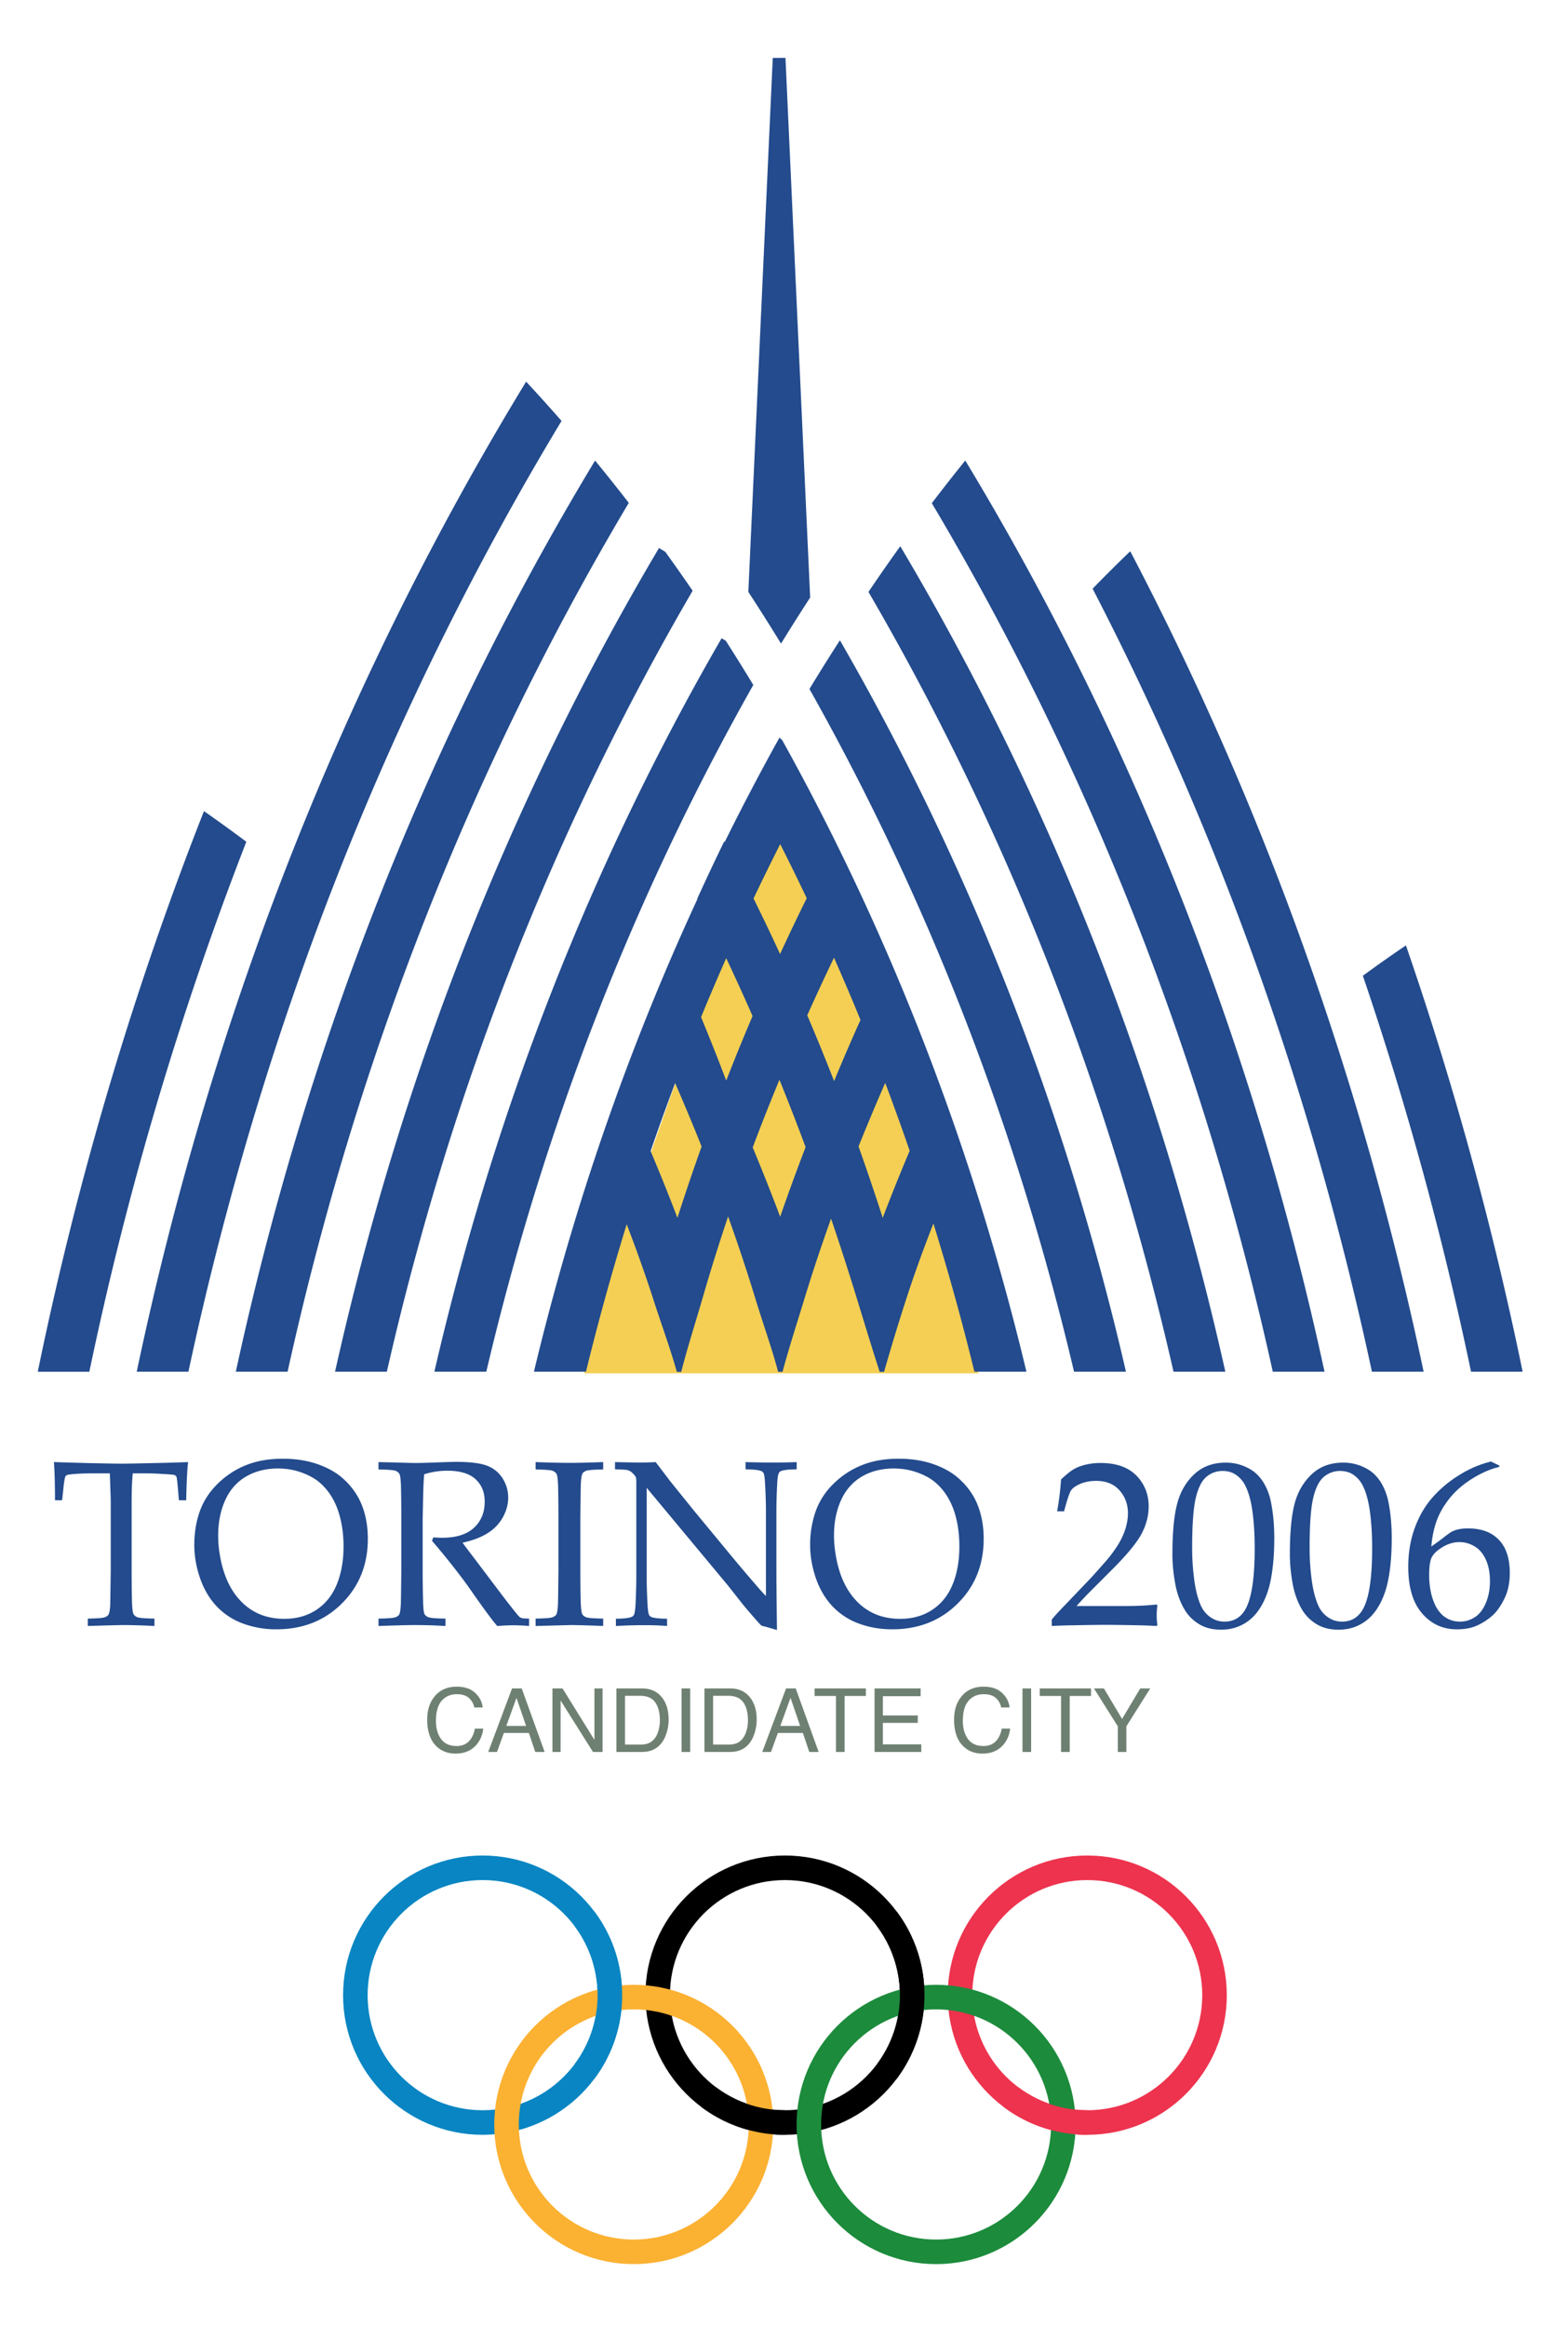 <?xml version="1.0" encoding="UTF-8" standalone="no"?>
<svg
   xmlns:dc="http://purl.org/dc/elements/1.1/"
   xmlns:cc="http://creativecommons.org/ns#"
   xmlns:rdf="http://www.w3.org/1999/02/22-rdf-syntax-ns#"
   xmlns:svg="http://www.w3.org/2000/svg"
   xmlns="http://www.w3.org/2000/svg"
   xmlns:sodipodi="http://sodipodi.sourceforge.net/DTD/sodipodi-0.dtd"
   xmlns:inkscape="http://www.inkscape.org/namespaces/inkscape"
   width="202.321"
   height="300"
   viewBox="0 0 15.599 23.131"
   version="1.1"
   id="svg56"
   sodipodi:docname="Turin 2006 Winter Olympics bid logo.svg"
   inkscape:version="0.92.3 (2405546, 2018-03-11)">
  <defs
     id="defs60" />
  <sodipodi:namedview
     pagecolor="#ffffff"
     bordercolor="#666666"
     borderopacity="1"
     objecttolerance="10"
     gridtolerance="10"
     guidetolerance="10"
     inkscape:pageopacity="0"
     inkscape:pageshadow="2"
     inkscape:window-width="1920"
     inkscape:window-height="1001"
     id="namedview58"
     showgrid="false"
     fit-margin-top="0"
     fit-margin-left="0"
     fit-margin-right="0"
     fit-margin-bottom="0"
     inkscape:zoom="1.5104"
     inkscape:cx="119.1565"
     inkscape:cy="178.66341"
     inkscape:window-x="-9"
     inkscape:window-y="-9"
     inkscape:window-maximized="1"
     inkscape:current-layer="svg56" />
  <g
     id="g1937"
     transform="matrix(0.123,0,0,0.123,-4.077,-0.366)">
    <path
       id="path4"
       d="M 112.268,113.959 C 111.473,96.768 95.687,69.122 95.687,69.122 c 0,0 -13.818,35.947 -15.286,44.814 -0.002,0.006 0,0.016 -0.002,0.023 z"
       style="fill:#f4cf53;fill-opacity:1"
       inkscape:connector-curvature="0" />
    <path
       id="path6"
       transform="scale(0.077)"
       d="m 1255.525,99.4 -13.334,0.025 -25.666,560.449 c 11.673,17.846 23.099,35.939 34.344,54.266 a 2135.225,2135.225 0 0 1 30.596,-48.338 z M 983.107,439.209 C 790.377,754.958 652.886,1104.388 574.068,1478.332 h 54.291 c 76.781,-358.549 208.527,-693.972 391.945,-997.893 a 1837.634,1837.634 0 0 0 -37.197,-41.23 z m 461.297,82.785 a 1903.858,1903.858 0 0 0 -35.135,44.785 c 165.792,278.513 286.139,584.846 358.16,911.541 h 54.342 C 1747.377,1134.894 1620.534,813.308 1444.404,521.994 Z m -388.887,0.053 C 879.427,813.361 752.557,1134.946 678.162,1478.32 h 54.371 c 72.008,-326.786 192.445,-633.275 358.406,-911.879 -11.634,-15.045 -23.438,-29.829 -35.422,-44.395 z m 320.627,89.906 a 1839.865,1839.865 0 0 0 -33.438,47.949 c 146.39,251.328 254.053,526.248 320.445,818.418 h 54.434 C 1648.353,1168.239 1533.598,877.016 1376.145,611.953 Z m -253.469,1.881 C 965.742,878.443 851.388,1169.108 782.389,1478.32 h 54.42 C 903.318,1185.761 1011.227,910.374 1158.006,658.67 a 1995.139,1995.139 0 0 0 -28.729,-40.855 z m 495.018,3.385 a 1611.026,1611.026 0 0 0 -39.52,39.285 c 132.862,256.607 231.432,532.759 293.389,821.816 h 54.318 C 1861.914,1175.022 1758.338,885.498 1617.693,617.219 Z m -429.262,91.307 C 1051.328,945.47 949.957,1204.229 886.717,1478.332 h 54.551 C 1001.434,1222.387 1095.711,980.333 1221.738,757.564 a 2062.841,2062.841 0 0 0 -28.986,-46.498 z m 124.303,2.152 c -10.895,16.783 -21.529,33.852 -32.022,51.102 124.808,221.588 218.125,462.23 277.941,716.541 h 54.537 c -62.994,-273.299 -163.976,-531.295 -300.457,-767.643 z m -63.293,101.773 c -20.141,36.149 -39.389,72.834 -57.779,110.004 -0.143,-0.27 -0.284,-0.541 -0.428,-0.811 a 2508.807,2508.807 0 0 0 -28.469,60.439 c 0.061,0.119 0.121,0.238 0.182,0.357 -72.929,157.561 -130.4,323.526 -171.643,495.879 h 54.654 c 12.75,-52.197 27.036,-103.782 42.807,-154.707 10.014,26.139 19.518,52.515 28.164,79.404 7.938,24.694 17.445,50.44 24.514,75.484 h 4.578 c 6.485,-25.382 15.213,-52.463 22.477,-77.547 8.325,-28.811 17.271,-57.32 26.777,-85.557 10.373,28.965 20.114,58.174 29.07,87.606 7.678,25.174 16.693,49.986 23.502,75.484 h 4.59 c 6.809,-25.512 15.291,-51.347 22.943,-76.522 8.657,-28.375 18.055,-56.46 28.039,-84.291 9.427,27.716 18.455,55.645 27.096,83.785 8.664,28.248 16.317,53.422 23.969,77.027 h 4.631 a 2130.102,2130.102 0 0 1 22.969,-75.484 c 8.732,-27.179 18.537,-53.835 28.852,-80.248 15.868,51.201 30.234,103.073 43.053,155.564 h 54.654 c -56.263,-235.038 -142.641,-458.171 -257.307,-664.248 -0.171,0.302 -0.34,0.608 -0.512,0.91 a 2102.438,2102.438 0 0 0 -1.383,-2.531 z M 644.688,889.973 C 570.176,1079.072 511.515,1276.9 470.115,1478.359 h 54.174 v -0.014 A 3520.344,3520.344 0 0 1 689.188,922.125 a 1627.342,1627.342 0 0 0 -44.5,-32.152 z m 605.314,34.627 c 9.521,18.783 18.805,37.702 27.861,56.748 -9.594,19.384 -18.932,38.916 -28.012,58.588 -9.032,-19.567 -18.315,-38.994 -27.855,-58.275 9.102,-19.151 18.435,-38.175 28.006,-57.061 z m 657.293,106.303 a 1405.456,1405.456 0 0 0 -45.238,31.865 3537.802,3537.802 0 0 1 113.615,415.553 h 54.199 a 3587.437,3587.437 0 0 0 -122.576,-447.418 z m -600.797,12.875 c 9.569,21.629 18.857,43.408 27.836,65.346 a 2265.533,2265.533 0 0 0 -27.717,64.174 c -9.062,-23.183 -18.463,-46.2 -28.207,-69.037 9.114,-20.287 18.482,-40.446 28.088,-60.483 z m -113.221,0.508 c 9.505,20.113 18.725,40.368 27.684,60.756 -9.554,22.418 -18.776,45.009 -27.674,67.76 a 2269.54,2269.54 0 0 0 -26.426,-66.611 c 8.536,-20.775 17.352,-41.407 26.416,-61.904 z m 55.92,127.613 c 9.489,23.398 18.647,46.967 27.488,70.701 a 2265.533,2265.533 0 0 0 -26.711,73.092 2269.54,2269.54 0 0 0 -28.863,-72.756 c 8.982,-23.867 18.353,-47.542 28.086,-71.037 z m 111.103,3.307 c 8.899,23.589 17.466,47.342 25.693,71.254 a 2096.55,2096.55 0 0 0 -28.318,70.375 c -8.081,-25.142 -16.552,-50.113 -25.402,-74.908 9.019,-22.407 18.379,-44.646 28.027,-66.721 z m -220.672,0.154 c 9.569,22.014 18.854,44.217 27.799,66.594 -8.845,24.785 -17.312,49.748 -25.389,74.881 a 2111.815,2111.815 0 0 0 -28.17,-70.037 c 8.248,-23.974 16.837,-47.788 25.76,-71.438 z"
       style="fill:#234b8d;fill-opacity:1;stroke-width:12.97"
       inkscape:connector-curvature="0" />
    <path
       style="fill:#6e8072;fill-opacity:1"
       d="m 123.557,142.492 -1.93,-3.066 h 0.805 l 1.47,2.467 1.469,-2.467 h 0.809 l -1.932,3.066 v 2.069 h -0.691 z m -6.315,-3.066 h 4.149 v 0.611 h -1.723 v 4.524 h -0.703 v -4.524 h -1.723 z m -1.396,5.135 v -5.135 h 0.699 v 5.135 z m -3.147,-5.276 c 0.648,0 1.148,0.172 1.506,0.514 0.359,0.344 0.557,0.732 0.596,1.168 h -0.676 a 1.405,1.405 0 0 0 -0.455,-0.787 c -0.229,-0.193 -0.551,-0.287 -0.963,-0.287 -0.504,0 -0.91,0.176 -1.221,0.531 -0.311,0.355 -0.463,0.898 -0.463,1.633 0,0.6 0.141,1.09 0.418,1.463 0.279,0.373 0.697,0.562 1.25,0.562 0.512,0 0.902,-0.199 1.166,-0.59 0.143,-0.209 0.248,-0.48 0.316,-0.82 h 0.676 c -0.061,0.543 -0.262,0.994 -0.6,1.361 -0.404,0.439 -0.953,0.66 -1.641,0.66 -0.594,0 -1.092,-0.18 -1.498,-0.543 -0.529,-0.477 -0.795,-1.213 -0.795,-2.211 0,-0.758 0.199,-1.379 0.6,-1.865 0.431,-0.527 1.026,-0.789 1.784,-0.789 z m -8.818,5.276 v -5.135 h 3.726 v 0.627 h -3.052 v 1.56 h 2.822 v 0.596 h -2.822 v 1.74 h 3.105 v 0.612 z m -4.85,-5.135 h 4.149 v 0.611 h -1.721 v 4.524 h -0.701 v -4.524 h -1.727 z m -3.525,5.135 0.556,-1.537 h 2.02 l 0.518,1.537 h 0.76 l -1.855,-5.135 h -0.781 l -1.925,5.135 z m 1.578,-4.373 0.777,2.268 H 96.26 Z m -4.896,4.373 c 0.876,0 1.493,-0.391 1.854,-1.166 a 3.52,3.52 0 0 0 0.305,-1.48 c 0,-0.705 -0.173,-1.285 -0.518,-1.736 -0.388,-0.504 -0.933,-0.752 -1.636,-0.752 h -2.07 v 5.135 h 2.065 z m -1.368,-4.538 h 1.228 c 0.558,0 0.964,0.176 1.216,0.527 0.252,0.354 0.378,0.846 0.378,1.482 0,0.166 -0.017,0.344 -0.052,0.537 -0.062,0.324 -0.159,0.59 -0.297,0.797 -0.17,0.26 -0.39,0.436 -0.661,0.525 a 1.893,1.893 0 0 1 -0.576,0.074 H 90.82 Z m -2.55,4.538 v -5.135 h 0.699 v 5.135 z m -3.207,0 c 0.876,0 1.496,-0.391 1.854,-1.166 a 3.49,3.49 0 0 0 0.307,-1.48 c 0,-0.705 -0.174,-1.285 -0.518,-1.736 -0.389,-0.504 -0.933,-0.752 -1.636,-0.752 h -2.069 v 5.135 h 2.062 z m -1.367,-4.538 h 1.229 c 0.558,0 0.965,0.176 1.214,0.527 0.252,0.354 0.378,0.846 0.378,1.482 0,0.166 -0.017,0.344 -0.053,0.537 -0.06,0.324 -0.157,0.59 -0.294,0.797 -0.173,0.26 -0.393,0.436 -0.662,0.525 a 1.886,1.886 0 0 1 -0.577,0.074 h -1.235 z m -5.87,4.538 v -5.135 h 0.816 l 2.581,4.16 v -4.16 h 0.658 v 5.135 h -0.775 l -2.619,-4.159 v 4.159 z m -4.482,0 0.554,-1.537 h 2.022 l 0.517,1.537 h 0.759 l -1.854,-5.135 H 74.56 l -1.926,5.135 z m 1.575,-4.373 0.776,2.268 h -1.599 z m -4.836,-0.903 c 0.646,0 1.148,0.172 1.506,0.514 0.357,0.344 0.556,0.732 0.596,1.168 h -0.676 a 1.397,1.397 0 0 0 -0.457,-0.787 c -0.229,-0.193 -0.548,-0.287 -0.96,-0.287 -0.505,0 -0.911,0.176 -1.222,0.531 -0.31,0.355 -0.464,0.898 -0.464,1.633 0,0.6 0.14,1.09 0.418,1.463 0.281,0.373 0.698,0.562 1.251,0.562 0.51,0 0.899,-0.199 1.165,-0.59 0.142,-0.209 0.248,-0.48 0.316,-0.82 h 0.675 c -0.06,0.543 -0.26,0.994 -0.598,1.361 -0.406,0.439 -0.953,0.66 -1.642,0.66 -0.595,0 -1.091,-0.18 -1.497,-0.543 -0.53,-0.477 -0.796,-1.213 -0.796,-2.211 0,-0.758 0.2,-1.379 0.598,-1.865 0.433,-0.527 1.028,-0.789 1.787,-0.789 z"
       id="path8"
       inkscape:connector-curvature="0" />
    <path
       style="fill:#234b8d;fill-opacity:1"
       d="m 151.176,122.184 a 9.468,9.468 0 0 0 -2.168,1.812 c -0.607,0.689 -1.086,1.512 -1.434,2.469 -0.35,0.959 -0.525,2.004 -0.525,3.135 0,1.645 0.371,2.898 1.117,3.76 0.74,0.861 1.678,1.291 2.809,1.291 0.662,0 1.221,-0.107 1.672,-0.322 a 5.03,5.03 0 0 0 1.209,-0.787 c 0.348,-0.311 0.672,-0.768 0.969,-1.369 0.291,-0.592 0.436,-1.283 0.436,-2.078 0,-1.17 -0.291,-2.062 -0.881,-2.676 -0.588,-0.617 -1.418,-0.924 -2.494,-0.924 -0.311,0 -0.574,0.027 -0.793,0.08 a 2.141,2.141 0 0 0 -0.52,0.182 c -0.129,0.068 -0.416,0.277 -0.857,0.623 -0.176,0.131 -0.441,0.324 -0.799,0.578 0.066,-0.801 0.217,-1.51 0.449,-2.131 0.232,-0.617 0.586,-1.219 1.062,-1.807 0.476,-0.588 1.088,-1.111 1.838,-1.572 0.748,-0.459 1.465,-0.766 2.148,-0.922 v -0.111 l -0.676,-0.326 a 8.71,8.71 0 0 0 -2.562,1.095 z m -2.289,6.793 c 0.1,-0.287 0.332,-0.562 0.705,-0.822 0.52,-0.367 1.051,-0.553 1.596,-0.553 0.434,0 0.842,0.115 1.229,0.348 0.389,0.229 0.689,0.588 0.91,1.076 0.219,0.486 0.33,1.057 0.33,1.711 0,0.676 -0.113,1.277 -0.34,1.801 -0.227,0.527 -0.521,0.906 -0.891,1.139 -0.37,0.233 -0.766,0.352 -1.191,0.352 a 2.12,2.12 0 0 1 -0.877,-0.18 c -0.268,-0.117 -0.502,-0.283 -0.695,-0.502 -0.193,-0.219 -0.354,-0.463 -0.473,-0.738 a 4.652,4.652 0 0 1 -0.283,-0.836 6.55,6.55 0 0 1 -0.166,-1.465 c -0.001,-0.599 0.048,-1.04 0.146,-1.331 z m -11.19,1.978 c 0.15,0.824 0.42,1.555 0.816,2.193 0.287,0.447 0.668,0.816 1.15,1.102 0.482,0.286 1.061,0.43 1.736,0.43 0.557,0 1.059,-0.1 1.504,-0.295 a 3.532,3.532 0 0 0 1.141,-0.789 c 0.314,-0.328 0.588,-0.729 0.814,-1.195 0.23,-0.471 0.406,-0.988 0.529,-1.553 0.219,-0.992 0.326,-2.189 0.326,-3.58 0,-1.068 -0.092,-2.059 -0.279,-2.965 a 4.931,4.931 0 0 0 -0.412,-1.189 3.48,3.48 0 0 0 -0.715,-0.996 c -0.281,-0.271 -0.645,-0.494 -1.084,-0.67 a 3.825,3.825 0 0 0 -1.441,-0.268 c -1.031,0 -1.877,0.314 -2.543,0.941 -0.67,0.629 -1.133,1.426 -1.385,2.389 -0.254,0.961 -0.381,2.33 -0.381,4.102 0.002,0.738 0.076,1.519 0.224,2.343 z m 1.672,-6.945 c 0.195,-0.816 0.484,-1.381 0.867,-1.693 a 2,2 0 0 1 1.295,-0.465 c 0.438,0 0.814,0.113 1.127,0.34 0.311,0.229 0.555,0.518 0.727,0.873 0.268,0.553 0.457,1.26 0.57,2.119 0.115,0.861 0.174,1.834 0.174,2.914 0,2.516 -0.273,4.197 -0.818,5.043 -0.379,0.59 -0.916,0.887 -1.623,0.887 -0.416,0 -0.787,-0.117 -1.123,-0.346 a 2.2,2.2 0 0 1 -0.76,-0.887 c -0.254,-0.533 -0.439,-1.232 -0.559,-2.094 a 19.482,19.482 0 0 1 -0.176,-2.633 c 0,-1.888 0.098,-3.24 0.299,-4.058 z m -11.17,6.945 c 0.148,0.824 0.418,1.555 0.814,2.193 0.283,0.447 0.668,0.816 1.15,1.102 0.482,0.286 1.061,0.43 1.736,0.43 0.557,0 1.055,-0.1 1.502,-0.295 a 3.532,3.532 0 0 0 1.141,-0.789 c 0.316,-0.328 0.586,-0.729 0.816,-1.195 0.229,-0.471 0.406,-0.988 0.529,-1.553 0.215,-0.992 0.326,-2.189 0.326,-3.58 0,-1.068 -0.096,-2.059 -0.281,-2.965 a 4.84,4.84 0 0 0 -0.41,-1.189 3.524,3.524 0 0 0 -0.717,-0.996 c -0.279,-0.271 -0.641,-0.494 -1.082,-0.67 a 3.845,3.845 0 0 0 -1.445,-0.268 c -1.027,0 -1.873,0.314 -2.543,0.941 -0.668,0.629 -1.129,1.426 -1.379,2.389 -0.256,0.961 -0.383,2.33 -0.383,4.102 0.002,0.738 0.076,1.519 0.226,2.343 z m 1.67,-6.945 c 0.195,-0.816 0.486,-1.381 0.867,-1.693 a 1.993,1.993 0 0 1 1.295,-0.465 c 0.439,0 0.812,0.113 1.123,0.34 0.314,0.229 0.557,0.518 0.729,0.873 0.27,0.553 0.459,1.26 0.572,2.119 0.115,0.861 0.174,1.834 0.174,2.914 0,2.516 -0.275,4.197 -0.818,5.043 -0.379,0.59 -0.92,0.887 -1.623,0.887 -0.416,0 -0.791,-0.117 -1.123,-0.346 a 2.216,2.216 0 0 1 -0.76,-0.887 c -0.254,-0.533 -0.439,-1.232 -0.559,-2.094 a 19.482,19.482 0 0 1 -0.176,-2.633 c 0,-1.888 0.1,-3.24 0.299,-4.058 z m -11.654,10.371 v -0.523 c 0.193,-0.24 0.539,-0.619 1.039,-1.137 l 2.068,-2.162 c 0.162,-0.168 0.553,-0.607 1.18,-1.316 a 10.65,10.65 0 0 0 1.105,-1.477 c 0.264,-0.443 0.459,-0.875 0.584,-1.297 0.121,-0.416 0.184,-0.816 0.184,-1.197 0,-0.646 -0.178,-1.205 -0.539,-1.678 -0.463,-0.627 -1.137,-0.939 -2.021,-0.939 -0.496,0 -0.93,0.082 -1.297,0.242 -0.373,0.162 -0.623,0.338 -0.748,0.535 -0.127,0.197 -0.314,0.758 -0.561,1.682 h -0.559 c 0.148,-0.83 0.256,-1.689 0.316,-2.572 0.391,-0.373 0.717,-0.641 0.979,-0.801 0.264,-0.162 0.586,-0.291 0.971,-0.387 a 5.032,5.032 0 0 1 1.25,-0.145 c 0.811,0 1.496,0.139 2.053,0.414 0.557,0.275 1.002,0.688 1.332,1.234 0.336,0.549 0.502,1.166 0.502,1.855 0,0.746 -0.186,1.48 -0.568,2.205 -0.381,0.725 -1.172,1.686 -2.371,2.885 l -1.586,1.586 a 30.798,30.798 0 0 0 -1.309,1.379 h 4.072 c 0.818,0 1.617,-0.041 2.404,-0.121 l 0.064,0.074 a 5.464,5.464 0 0 0 -0.055,0.83 c 0,0.285 0.018,0.529 0.055,0.729 l -0.064,0.102 a 42.406,42.406 0 0 0 -1.502,-0.057 175.413,175.413 0 0 0 -2.533,-0.035 c -0.539,0 -1.445,0.012 -2.719,0.035 -0.701,0.012 -1.275,0.031 -1.726,0.057 z m -19.09,-3.893 c 0.305,0.893 0.746,1.648 1.328,2.275 a 5.533,5.533 0 0 0 2.133,1.412 c 0.842,0.316 1.75,0.475 2.721,0.475 2.131,0 3.898,-0.695 5.301,-2.088 1.403,-1.393 2.1,-3.135 2.1,-5.229 0,-0.654 -0.066,-1.266 -0.209,-1.84 a 6.103,6.103 0 0 0 -0.559,-1.49 5.881,5.881 0 0 0 -1.268,-1.561 c -0.535,-0.477 -1.221,-0.857 -2.053,-1.148 -0.838,-0.287 -1.766,-0.432 -2.783,-0.432 -1.109,0 -2.094,0.17 -2.951,0.51 a 6.886,6.886 0 0 0 -2.312,1.504 5.86,5.86 0 0 0 -1.459,2.246 8.147,8.147 0 0 0 -0.443,2.723 c -0.001,0.87 0.153,1.753 0.454,2.643 z m 2.037,-6.256 c 0.377,-0.834 0.934,-1.475 1.676,-1.916 0.742,-0.439 1.602,-0.662 2.586,-0.662 0.684,0 1.316,0.107 1.904,0.318 0.586,0.211 1.066,0.471 1.432,0.777 0.369,0.309 0.686,0.668 0.953,1.082 0.266,0.414 0.48,0.875 0.641,1.385 0.26,0.834 0.387,1.744 0.387,2.732 0,1.154 -0.178,2.176 -0.541,3.061 -0.359,0.887 -0.91,1.574 -1.648,2.061 -0.734,0.488 -1.598,0.732 -2.594,0.732 -0.721,0 -1.373,-0.119 -1.963,-0.359 a 4.517,4.517 0 0 1 -1.607,-1.119 c -0.479,-0.506 -0.867,-1.133 -1.166,-1.879 a 8.496,8.496 0 0 1 -0.441,-1.574 9.555,9.555 0 0 1 -0.18,-1.801 c -0.001,-1.054 0.188,-2 0.561,-2.838 z M 82.96,134.381 v -0.588 c 0.65,-0.006 1.076,-0.057 1.279,-0.148 a 0.345,0.345 0 0 0 0.186,-0.178 c 0.063,-0.125 0.106,-0.451 0.131,-0.98 0.037,-0.818 0.055,-1.527 0.055,-2.125 v -7.598 c 0,-0.203 -0.012,-0.336 -0.035,-0.4 -0.051,-0.109 -0.163,-0.246 -0.336,-0.4 a 0.783,0.783 0 0 0 -0.383,-0.189 c -0.147,-0.027 -0.47,-0.049 -0.97,-0.053 v -0.586 c 1.033,0.023 1.682,0.035 1.949,0.035 0.449,0 0.898,-0.012 1.344,-0.035 0.525,0.689 0.913,1.199 1.161,1.529 l 1.919,2.377 2.803,3.391 a 130.3,130.3 0 0 0 2.161,2.557 c 0.346,0.408 0.637,0.732 0.872,0.967 v -6.812 c 0,-0.607 -0.02,-1.324 -0.064,-2.145 -0.024,-0.516 -0.064,-0.836 -0.121,-0.961 a 0.397,0.397 0 0 0 -0.194,-0.178 c -0.204,-0.084 -0.626,-0.135 -1.271,-0.139 v -0.586 c 0.73,0.023 1.468,0.035 2.218,0.035 0.704,0 1.344,-0.012 1.92,-0.035 v 0.586 c -0.643,0.004 -1.066,0.055 -1.273,0.139 a 0.354,0.354 0 0 0 -0.183,0.188 c -0.062,0.119 -0.105,0.445 -0.13,0.98 a 46.326,46.326 0 0 0 -0.056,2.115 v 4.482 c 0,0.908 0.014,2.602 0.046,5.08 l -0.956,-0.277 -0.221,-0.047 a 0.294,0.294 0 0 1 -0.104,-0.057 c -0.044,-0.029 -0.16,-0.154 -0.352,-0.373 a 51.03,51.03 0 0 1 -1.133,-1.322 l -1.197,-1.52 -6.576,-7.896 v 7.148 c 0,0.609 0.02,1.328 0.064,2.154 0.025,0.516 0.065,0.832 0.122,0.951 a 0.37,0.37 0 0 0 0.194,0.188 c 0.205,0.084 0.627,0.133 1.271,0.139 v 0.588 a 22,22 0 0 0 -1.8,-0.066 c -0.718,-0.002 -1.499,0.02 -2.34,0.065 z m -1.029,-0.598 v 0.598 a 85.42,85.42 0 0 0 -2.596,-0.076 l -2.869,0.076 v -0.598 c 0.73,-0.012 1.176,-0.045 1.335,-0.098 0.161,-0.053 0.271,-0.125 0.334,-0.219 0.075,-0.125 0.121,-0.426 0.14,-0.904 0.008,-0.129 0.019,-1.014 0.037,-2.646 V 125.6 c 0,-0.846 -0.009,-1.672 -0.026,-2.48 -0.02,-0.59 -0.064,-0.939 -0.136,-1.047 a 0.633,0.633 0 0 0 -0.344,-0.244 c -0.157,-0.053 -0.604,-0.084 -1.34,-0.1 v -0.594 c 1.182,0.043 2.093,0.064 2.738,0.064 0.618,0 1.528,-0.021 2.727,-0.064 v 0.594 c -0.736,0.016 -1.184,0.047 -1.34,0.1 -0.159,0.053 -0.268,0.125 -0.329,0.219 -0.074,0.125 -0.122,0.426 -0.139,0.904 -0.006,0.125 -0.02,1.008 -0.038,2.648 v 4.316 c 0,0.844 0.009,1.668 0.029,2.471 0.017,0.59 0.062,0.941 0.134,1.053 a 0.62,0.62 0 0 0 0.343,0.246 c 0.156,0.052 0.604,0.085 1.34,0.097 z M 63.756,121.729 v -0.594 c 0.241,0.006 0.608,0.016 1.104,0.027 l 1.781,0.047 c 0.354,0 0.899,-0.012 1.642,-0.039 a 95.845,95.845 0 0 1 1.681,-0.055 c 1.181,0 2.041,0.105 2.582,0.316 0.542,0.211 0.961,0.555 1.258,1.031 0.297,0.475 0.445,0.994 0.445,1.551 0,0.521 -0.139,1.043 -0.418,1.559 a 3.512,3.512 0 0 1 -1.211,1.285 c -0.528,0.342 -1.215,0.605 -2.062,0.793 0.154,0.217 0.519,0.701 1.092,1.453 l 2.34,3.094 c 0.667,0.865 1.058,1.348 1.169,1.447 a 0.564,0.564 0 0 0 0.166,0.092 c 0.094,0.031 0.298,0.047 0.613,0.047 v 0.598 a 16.035,16.035 0 0 0 -1.232,-0.057 c -0.364,0 -0.814,0.02 -1.346,0.057 -0.404,-0.467 -1.078,-1.377 -2.023,-2.732 a 37.343,37.343 0 0 0 -1.393,-1.883 56.556,56.556 0 0 0 -1.855,-2.264 l 0.094,-0.279 c 0.32,0.018 0.566,0.027 0.733,0.027 1.125,0 1.979,-0.268 2.56,-0.803 0.582,-0.535 0.872,-1.24 0.872,-2.115 0,-0.766 -0.251,-1.371 -0.75,-1.824 -0.501,-0.451 -1.26,-0.676 -2.273,-0.676 -0.639,0 -1.263,0.098 -1.876,0.289 -0.022,0.336 -0.042,0.65 -0.053,0.943 -0.008,0.086 -0.03,0.99 -0.065,2.713 v 4.139 c 0,0.844 0.012,1.668 0.035,2.471 0.013,0.59 0.056,0.941 0.126,1.053 0.07,0.112 0.188,0.193 0.348,0.246 0.161,0.053 0.607,0.086 1.337,0.098 v 0.598 a 42.032,42.032 0 0 0 -2.423,-0.076 c -0.593,0 -1.592,0.025 -2.995,0.076 v -0.598 c 0.729,-0.012 1.174,-0.045 1.335,-0.098 0.16,-0.053 0.272,-0.125 0.334,-0.219 0.074,-0.125 0.119,-0.426 0.139,-0.904 0.006,-0.129 0.019,-1.014 0.037,-2.646 V 125.6 c 0,-0.846 -0.009,-1.672 -0.027,-2.48 -0.019,-0.59 -0.063,-0.939 -0.135,-1.047 a 0.63,0.63 0 0 0 -0.343,-0.244 c -0.161,-0.054 -0.608,-0.085 -1.343,-0.1 z m -14.441,8.759 c 0.303,0.893 0.744,1.648 1.327,2.275 a 5.54,5.54 0 0 0 2.133,1.412 7.673,7.673 0 0 0 2.718,0.475 c 2.135,0 3.903,-0.695 5.303,-2.088 1.401,-1.393 2.1,-3.135 2.1,-5.229 0,-0.654 -0.069,-1.266 -0.207,-1.84 a 6.023,6.023 0 0 0 -0.563,-1.49 5.83,5.83 0 0 0 -1.265,-1.561 c -0.535,-0.477 -1.221,-0.857 -2.055,-1.148 -0.835,-0.287 -1.763,-0.432 -2.784,-0.432 -1.107,0 -2.091,0.17 -2.95,0.51 -0.859,0.336 -1.63,0.84 -2.311,1.504 -0.679,0.666 -1.166,1.414 -1.46,2.246 -0.295,0.832 -0.441,1.74 -0.441,2.723 10e-4,0.87 0.151,1.753 0.455,2.643 z m 2.037,-6.256 c 0.373,-0.834 0.932,-1.475 1.674,-1.916 0.743,-0.439 1.605,-0.662 2.588,-0.662 0.68,0 1.315,0.107 1.902,0.318 0.587,0.211 1.065,0.471 1.435,0.777 0.366,0.309 0.684,0.668 0.95,1.082 0.266,0.414 0.479,0.875 0.639,1.385 0.26,0.834 0.391,1.744 0.391,2.732 0,1.154 -0.181,2.176 -0.542,3.061 -0.363,0.887 -0.912,1.574 -1.646,2.061 -0.738,0.488 -1.604,0.732 -2.598,0.732 -0.718,0 -1.373,-0.119 -1.962,-0.359 a 4.542,4.542 0 0 1 -1.604,-1.119 c -0.48,-0.506 -0.87,-1.133 -1.166,-1.879 a 8.48,8.48 0 0 1 -0.445,-1.574 9.385,9.385 0 0 1 -0.177,-1.801 c -10e-4,-1.054 0.186,-2 0.561,-2.838 z m -13.081,-0.953 -0.103,0.939 h -0.575 c -0.006,-1.482 -0.037,-2.512 -0.092,-3.084 0.673,0.023 1.731,0.055 3.173,0.092 1.168,0.025 1.947,0.037 2.338,0.037 0.419,0 1.395,-0.018 2.921,-0.055 1.108,-0.025 1.915,-0.051 2.422,-0.074 -0.074,0.695 -0.125,1.723 -0.149,3.084 h -0.593 l -0.074,-0.895 c -0.049,-0.541 -0.083,-0.848 -0.103,-0.922 -0.017,-0.076 -0.043,-0.129 -0.079,-0.158 a 0.372,0.372 0 0 0 -0.152,-0.076 c -0.088,-0.018 -0.396,-0.045 -0.927,-0.072 a 21.536,21.536 0 0 0 -1.263,-0.049 h -1.132 c -0.063,0.598 -0.092,1.402 -0.092,2.414 v 5.455 c 0,0.844 0.009,1.668 0.028,2.471 0.018,0.59 0.062,0.941 0.134,1.053 a 0.627,0.627 0 0 0 0.343,0.246 c 0.158,0.053 0.606,0.086 1.342,0.098 v 0.598 a 59.137,59.137 0 0 0 -2.497,-0.076 c -0.241,0 -1.207,0.025 -2.893,0.076 v -0.598 c 0.735,-0.012 1.184,-0.045 1.343,-0.098 0.162,-0.053 0.27,-0.125 0.325,-0.219 0.08,-0.125 0.13,-0.426 0.148,-0.904 0,-0.129 0.013,-1.014 0.037,-2.646 v -5.436 c 0,-0.262 -0.006,-0.545 -0.019,-0.857 l -0.055,-1.576 h -1.382 c -0.798,0 -1.433,0.033 -1.901,0.094 -0.15,0.02 -0.246,0.059 -0.289,0.121 -0.068,0.105 -0.131,0.445 -0.184,1.017 z"
       id="path10"
       inkscape:connector-curvature="0" />
    <g
       style="fill:none;stroke:#000000;stroke-width:9.5"
       transform="matrix(0.209,0,0,0.209,60.894,152.93)"
       id="g1750">
      <circle
         style="stroke:#0885c2"
         cx="54"
         cy="54"
         r="49.25"
         id="circle1734" />
      <circle
         cx="171"
         cy="54"
         r="49.25"
         id="circle1736" />
      <circle
         style="stroke:#ed334e"
         cx="288"
         cy="54"
         r="49.25"
         id="circle1738" />
      <circle
         style="stroke:#fbb132"
         cx="112.5"
         cy="104"
         r="49.25"
         id="circle1740" />
      <circle
         style="stroke:#1c8b3c"
         cx="229.5"
         cy="104"
         r="49.25"
         id="circle1742" />
      <path
         style="stroke:#0885c2"
         inkscape:connector-curvature="0"
         d="m 93.4,24.45 a 49.25,49.25 0 0 1 0,59.1"
         id="path1744" />
      <path
         inkscape:connector-curvature="0"
         d="m 210.4,24.45 a 49.25,49.25 0 0 1 0,59.1 M 171,103.25 A 49.25,49.25 0 0 1 141.45,93.4"
         id="path1746" />
      <path
         style="stroke:#ed334e"
         inkscape:connector-curvature="0"
         d="M 288,103.25 A 49.25,49.25 0 0 1 258.45,93.4"
         id="path1748" />
    </g>
  </g>
</svg>
